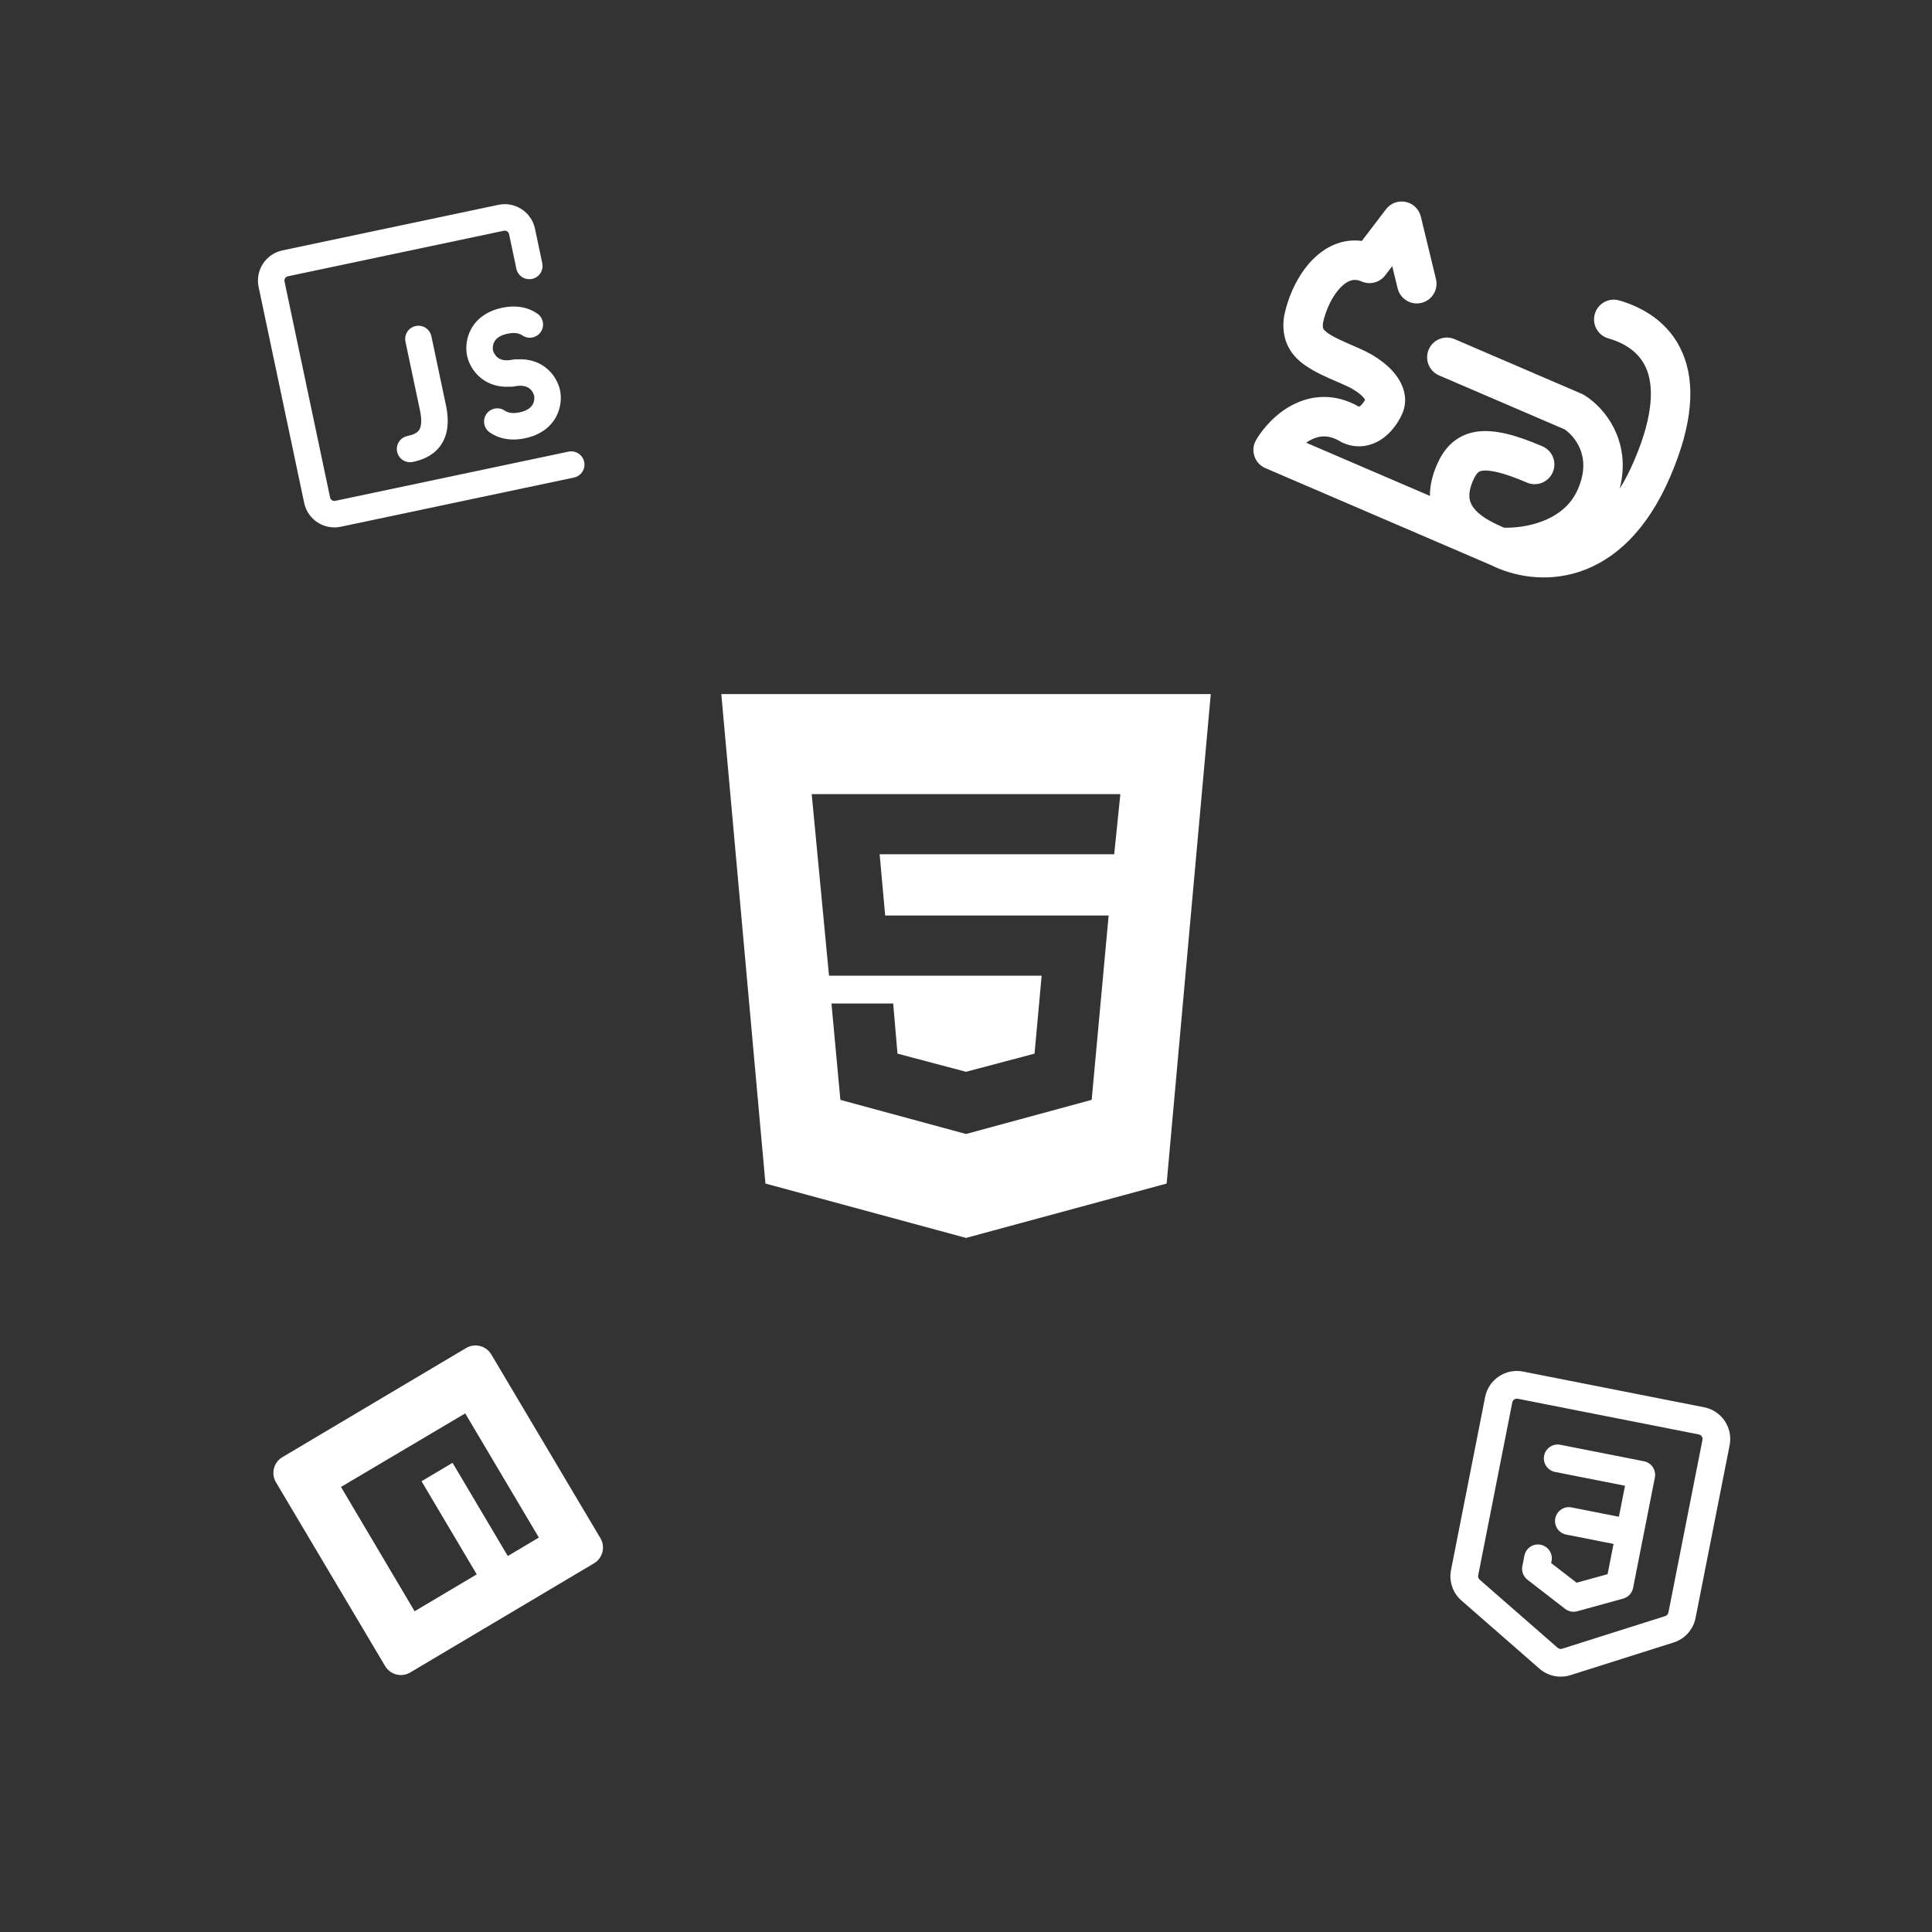 <?xml version="1.0" encoding="UTF-8" standalone="no"?>
<!-- Created with Inkscape (http://www.inkscape.org/) -->

<svg
   width="200.384"
   height="200.384"
   viewBox="0 0 53.018 53.018"
   version="1.1"
   id="svg5"
   xml:space="preserve"
   inkscape:version="1.3 (0e150ed6c4, 2023-07-21)"
   sodipodi:docname="mockup.svg"
   xmlns:inkscape="http://www.inkscape.org/namespaces/inkscape"
   xmlns:sodipodi="http://sodipodi.sourceforge.net/DTD/sodipodi-0.dtd"
   xmlns="http://www.w3.org/2000/svg"
   xmlns:svg="http://www.w3.org/2000/svg"><rect x="0" y="0" width="53.018" height="53.018" fill="#333333" stroke="none"/><sodipodi:namedview
     id="namedview7"
     pagecolor="#505050"
     bordercolor="#eeeeee"
     borderopacity="1"
     inkscape:showpageshadow="0"
     inkscape:pageopacity="0"
     inkscape:pagecheckerboard="0"
     inkscape:deskcolor="#505050"
     inkscape:document-units="mm"
     showgrid="false"
     showborder="false"
     inkscape:zoom="1.4142136"
     inkscape:cx="9044.6028"
     inkscape:cy="-212.48559"
     inkscape:window-width="2558"
     inkscape:window-height="1418"
     inkscape:window-x="0"
     inkscape:window-y="0"
     inkscape:window-maximized="1"
     inkscape:current-layer="layer1"
     inkscape:export-bgcolor="#00000000" /><defs
     id="defs2" /><g
     inkscape:label="Livello 1"
     inkscape:groupmode="layer"
     id="layer1"
     transform="translate(-2399.947,46.713)"><rect
   style="fill:none;fill-opacity:1;stroke:none;stroke-width:0.213;stroke-linecap:round;stroke-linejoin:round;stroke-opacity:1"
   id="rect6-9-5-6-9-5-3-6"
   width="53.018"
   height="53.018"
   x="2399.947"
   y="-46.713" /><path
   fill-rule="nonzero"
   d="m 2426.457,-15.594 3.448,-0.937 0.465,-5.058 h -6.132 l -0.152,-1.682 h 6.437 l 0.169,-1.65 h -8.47 l 0.475,4.983 h 5.835 l -0.195,2.139 -1.88,0.498 -1.881,-0.498 -0.118,-1.376 h -1.694 l 0.245,2.645 z m -6.716,-12.072 h 13.432 l -1.211,13.432 -5.505,1.492 -5.505,-1.492 z"
   id="path2-7"
   style="fill:#ffffff;fill-opacity:1;stroke-width:0.746" /><g
   id="SVGRepo_iconCarrier-97"
   transform="matrix(0.497,0.098,-0.098,0.497,2440.262,-9.418)"
   style="fill:#ffffff;fill-opacity:1"><path
     fill-rule="nonzero"
     clip-rule="nonzero"
     d="m 3,1.6 c -0.138,0 -0.25,0.112 -0.25,0.25 v 9.55 c 0,0.089 0.048,0.172 0.125,0.216 l 4.859,2.803 c 0.076,0.044 0.169,0.045 0.245,0.003 L 13.12,11.605 C 13.2,11.561 13.25,11.477 13.25,11.386 V 1.85 c 0,-0.138 -0.112,-0.25 -0.25,-0.25 z m -1.75,0.25 C 1.25,0.884 2.034,0.1 3,0.1 h 10 c 0.967,0 1.75,0.784 1.75,1.75 v 9.536 c 0,0.639 -0.348,1.228 -0.909,1.535 L 8.7,15.738 C 8.164,16.031 7.514,16.024 6.984,15.719 L 2.126,12.916 C 1.584,12.604 1.25,12.026 1.25,11.4 Z m 3.75,2.5 c 0,-0.414 0.336,-0.75 0.75,-0.75 h 4.615 c 0.414,0 0.75,0.336 0.75,0.75 v 6.096 c 0,0.284 -0.161,0.544 -0.415,0.671 l -2.308,1.154 c -0.211,0.106 -0.46,0.106 -0.671,0 L 5.415,11.117 C 5.16,10.99 5,10.73 5,10.446 V 9.869 c 0,-0.414 0.336,-0.75 0.75,-0.75 0.414,0 0.75,0.336 0.75,0.75 V 9.983 L 8.058,10.761 9.615,9.983 V 8.312 H 7 c -0.414,0 -0.75,-0.336 -0.75,-0.75 0,-0.414 0.336,-0.75 0.75,-0.75 H 9.615 V 5.1 H 5.75 C 5.336,5.1 5,4.764 5,4.35 Z"
     fill="#000000"
     id="path1-82"
     style="fill:#ffffff;fill-opacity:1" /></g><g
   id="SVGRepo_iconCarrier-02"
   transform="matrix(0.474,-0.1,0.1,0.474,2406.869,-39.667)"
   style="fill:#ffffff;fill-opacity:1"><path
     fill-rule="nonzero"
     clip-rule="nonzero"
     d="M 0,1.75 C 0,0.784 0.784,0 1.75,0 h 12.5 C 15.216,0 16,0.784 16,1.75 v 2 C 16,4.164 15.664,4.5 15.25,4.5 14.836,4.5 14.5,4.164 14.5,3.75 v -2 C 14.5,1.612 14.388,1.5 14.25,1.5 H 1.75 C 1.612,1.5 1.5,1.612 1.5,1.75 v 12.5 c 0,0.138 0.112,0.25 0.25,0.25 h 13.5 C 15.664,14.5 16,14.836 16,15.25 16,15.664 15.664,16 15.25,16 H 1.75 C 0.784,16 0,15.216 0,14.25 Z m 8.25,4 C 8.664,5.75 9,6.086 9,6.5 v 4 C 9,11.505 8.724,12.258 8.155,12.732 7.612,13.185 6.954,13.25 6.5,13.25 c -0.414,0 -0.75,-0.336 -0.75,-0.75 0,-0.414 0.336,-0.75 0.75,-0.75 0.346,0 0.563,-0.06 0.695,-0.17 C 7.301,11.492 7.5,11.245 7.5,10.5 v -4 C 7.5,6.086 7.836,5.75 8.25,5.75 Z m 3.026,0.83 C 11.694,6.082 12.351,5.75 13.25,5.75 c 0.835,0 1.465,0.286 1.889,0.735 0.284,0.301 0.271,0.776 -0.03,1.06 C 14.809,7.83 14.334,7.816 14.049,7.515 13.939,7.399 13.72,7.25 13.25,7.25 12.749,7.25 12.531,7.418 12.424,7.545 12.293,7.701 12.25,7.896 12.25,8 c 0,0.104 0.043,0.299 0.174,0.455 0.106,0.127 0.325,0.295 0.826,0.295 0.076,0 0.149,0.011 0.218,0.032 0.663,0.094 1.164,0.39 1.507,0.798 C 15.368,10.049 15.5,10.604 15.5,11 c 0,0.396 -0.132,0.951 -0.526,1.42 C 14.556,12.918 13.899,13.25 13,13.25 c -0.835,0 -1.465,-0.286 -1.889,-0.735 -0.284,-0.301 -0.271,-0.776 0.03,-1.06 0.301,-0.284 0.776,-0.271 1.06,0.03 0.11,0.116 0.329,0.265 0.799,0.265 0.501,0 0.719,-0.168 0.826,-0.295 C 13.957,11.299 14,11.104 14,11 14,10.896 13.957,10.701 13.826,10.545 13.719,10.418 13.501,10.25 13,10.25 12.924,10.25 12.851,10.239 12.782,10.218 12.119,10.123 11.618,9.827 11.276,9.42 10.882,8.951 10.75,8.396 10.75,8 c 0,-0.396 0.132,-0.951 0.526,-1.42 z"
     fill="#000000"
     id="path1-01"
     style="fill:#ffffff;fill-opacity:1" /></g><g
   id="SVGRepo_iconCarrier-073"
   transform="matrix(0.197,-0.117,0.117,0.197,2406.948,-6.549)"
   style="fill:#ffffff;fill-opacity:1"><title
     id="title1-1">npm</title><path
     d="M 7.415,7.656 24.706,7.68 24.695,24.97 H 20.366 L 20.378,11.996 H 16.059 L 16.049,24.96 H 7.393 Z M 3.207,1.004 c -0.002,0 -0.003,0 -0.005,0 -1.214,0 -2.198,0.984 -2.198,2.198 0,0.002 0,0.004 0,0.006 v 0 25.585 c 0,0.002 0,0.003 0,0.005 0,1.214 0.984,2.198 2.198,2.198 0.002,0 0.004,0 0.006,0 h 25.585 c 0.002,0 0.003,0 0.005,0 1.214,0 2.198,-0.984 2.198,-2.198 0,-0.002 0,-0.004 0,-0.006 v 0 -25.585 c 0,-0.002 0,-0.003 0,-0.005 0,-1.214 -0.984,-2.198 -2.198,-2.198 -0.002,0 -0.004,0 -0.006,0 v 0 z"
     id="path1-190"
     style="fill:#ffffff;fill-opacity:1" /></g><g
   id="SVGRepo_iconCarrier-40"
   transform="matrix(0.663,0.285,-0.285,0.663,2437.369,-43.447)"
   style="fill:#ffffff;fill-opacity:1"><path
     fill-rule="nonzero"
     clip-rule="nonzero"
     d="M 2.713,2.265 C 2.997,2.208 3.288,2.319 3.462,2.55 l 1.467,1.956 c 0.249,0.331 0.181,0.801 -0.15,1.05 -0.331,0.249 -0.801,0.181 -1.05,-0.15 L 3.207,4.711 3.1,5.138 C 3.017,5.472 2.717,5.706 2.373,5.706 2.186,5.706 2.072,5.758 1.988,5.826 1.895,5.901 1.799,6.03 1.722,6.232 1.565,6.643 1.54,7.216 1.637,7.72 1.674,7.854 1.713,7.904 1.729,7.921 1.743,7.936 1.775,7.965 1.872,7.994 c 0.252,0.077 0.645,0.085 1.397,0.085 1.544,0 2.504,0.692 2.504,1.627 0,0.279 -0.058,0.703 -0.265,1.087 -0.225,0.416 -0.664,0.832 -1.362,0.832 -0.035,0 -0.071,-0.003 -0.106,-0.007 -0.532,-0.076 -0.843,0.113 -1.063,0.38 -0.045,0.055 -0.087,0.113 -0.125,0.174 H 7.974 C 7.825,11.83 7.75,11.438 7.75,11 7.75,10.694 7.787,10.363 7.923,10.047 8.065,9.717 8.298,9.444 8.619,9.241 9.21,8.867 10.069,8.75 11.161,8.75 c 0.414,0 0.75,0.336 0.75,0.75 0,0.414 -0.336,0.75 -0.75,0.75 -1.069,0 -1.541,0.133 -1.74,0.259 C 9.347,10.556 9.32,10.596 9.301,10.64 9.275,10.699 9.25,10.806 9.25,11 c 0,0.361 0.082,0.569 0.166,0.694 0.084,0.125 0.207,0.223 0.384,0.299 0.354,0.153 0.805,0.175 1.233,0.178 0.347,-0.134 0.839,-0.403 1.25,-0.803 0.447,-0.435 0.76,-0.983 0.76,-1.662 0,-0.732 -0.259,-1.171 -0.538,-1.441 C 12.224,7.995 11.892,7.865 11.684,7.825 H 6.484 c -0.414,0 -0.75,-0.336 -0.75,-0.75 0,-0.414 0.336,-0.75 0.75,-0.75 h 5.262 c 0.035,0 0.071,0.003 0.106,0.008 0.48,0.069 1.142,0.321 1.694,0.853 0.461,0.445 0.825,1.068 0.95,1.886 C 14.55,8.72 14.58,8.327 14.58,7.889 14.58,5.885 14.096,4.92 13.609,4.462 13.13,4.011 12.493,3.907 11.839,3.989 11.428,4.04 11.053,3.749 11.002,3.337 10.95,2.926 11.242,2.552 11.653,2.5 c 0.904,-0.113 2.06,6e-5 2.984,0.869 0.915,0.861 1.444,2.315 1.444,4.521 0,2.267 -0.709,3.776 -1.755,4.695 -1.018,0.894 -2.256,1.14 -3.186,1.087 -0.005,0 -0.01,0 -0.015,0 -0.026,0 -0.054,0 -0.084,0 H 1.806 c -0.215,0 -0.42,-0.092 -0.562,-0.254 C 1.102,13.257 1.036,13.042 1.062,12.829 1.124,12.338 1.339,11.621 1.821,11.04 2.322,10.436 3.101,9.999 4.16,10.121 4.167,10.114 4.176,10.101 4.187,10.08 4.211,10.035 4.234,9.972 4.25,9.896 4.258,9.859 4.264,9.823 4.267,9.791 4.261,9.786 4.253,9.78 4.244,9.774 4.146,9.706 3.875,9.579 3.268,9.579 c -0.03,0 -0.059,10e-6 -0.089,3e-5 C 2.556,9.579 1.928,9.58 1.434,9.429 1.146,9.341 0.865,9.193 0.633,8.944 0.403,8.698 0.264,8.399 0.18,8.078 0.177,8.065 0.173,8.051 0.171,8.037 0.028,7.324 0.037,6.441 0.321,5.697 0.466,5.318 0.695,4.942 1.046,4.659 1.258,4.488 1.5,4.362 1.767,4.287 L 2.134,2.818 C 2.204,2.537 2.43,2.322 2.713,2.265 Z m 1.582,7.555 c -7e-5,3e-5 -7.6e-4,-8.5e-4 -0.002,-0.003 0.001,0.002 0.002,0.003 0.002,0.003 z"
     fill="#000000"
     id="path1-64"
     style="fill:#ffffff;fill-opacity:1" /></g><style
   id="style2">.st0{fill:#4c4c4c}</style>&#10;  &#10;  &#10;  &#10;  &#10;  &#10;  &#10;  &#10;  &#10;  &#10;  &#10;  &#10;  &#10;  &#10;  &#10;  &#10;  &#10;<title
   id="title4">SFML Logo</title></g></svg>
